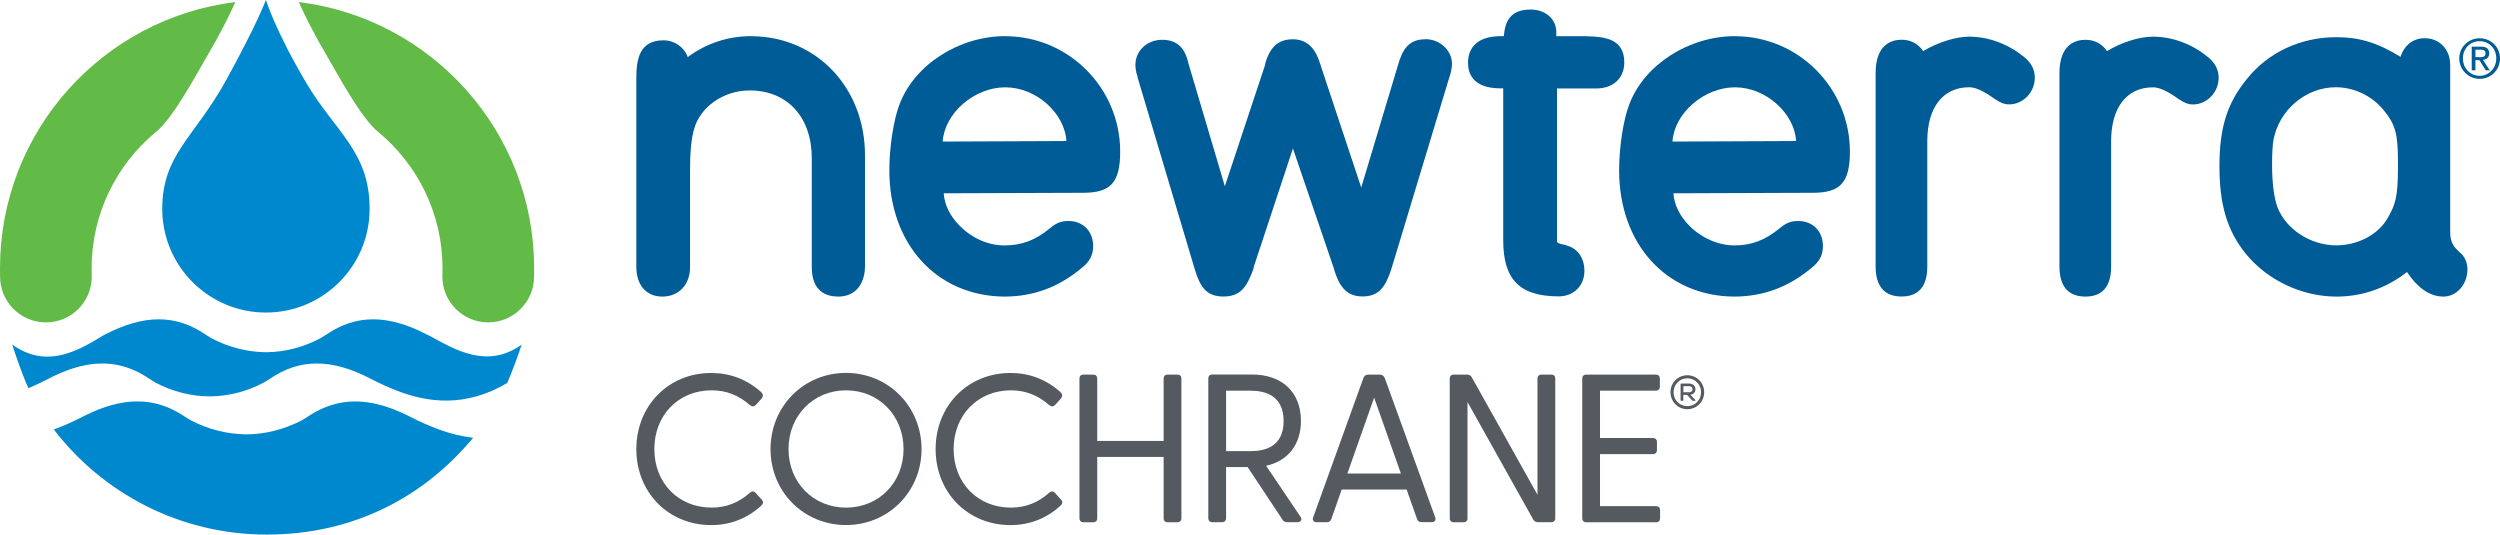 <?xml version="1.0" encoding="UTF-8"?>
<svg id="Layer_1" data-name="Layer 1" xmlns="http://www.w3.org/2000/svg" viewBox="0 0 342.98 73.34">
  <defs>
    <style>
      .cls-1 {
        fill: #005c97;
      }

      .cls-2 {
        fill: #0088ce;
      }

      .cls-3 {
        fill: #62bb46;
      }

      .cls-4 {
        fill: #545a5f;
      }
    </style>
  </defs>
  <g>
    <path class="cls-4" d="m103.66,67.6c-.25-.24-.51-.24-.8.02-1.54,1.36-3.25,2.02-5.23,2.02-4.56,0-7.86-3.38-7.86-8.03s3.31-8.06,7.86-8.06c1.98,0,3.7.66,5.24,2.02.31.25.57.24.83-.02l.8-.89c.35-.44.03-.76-.1-.89-1.95-1.73-4.25-2.6-6.83-2.6-5.86,0-10.27,4.49-10.27,10.45s4.42,10.42,10.27,10.42c2.6,0,4.9-.89,6.84-2.64.14-.14.48-.48.09-.86l-.83-.92Z"/>
    <path class="cls-4" d="m116.07,51.16c-5.81,0-10.36,4.59-10.36,10.45s4.55,10.42,10.36,10.42,10.36-4.58,10.36-10.42-4.55-10.45-10.36-10.45Zm0,18.48c-4.5,0-7.89-3.45-7.89-8.03s3.39-8.06,7.89-8.06,7.89,3.47,7.89,8.06-3.39,8.03-7.89,8.03Z"/>
    <path class="cls-4" d="m144.72,67.6c-.25-.24-.51-.24-.8.02-1.54,1.36-3.25,2.02-5.23,2.02-4.56,0-7.86-3.38-7.86-8.03s3.31-8.06,7.86-8.06c1.98,0,3.7.66,5.24,2.02.32.25.57.24.83-.02l.8-.89c.35-.44.03-.76-.1-.89-1.95-1.73-4.25-2.6-6.83-2.6-5.86,0-10.27,4.49-10.27,10.45s4.42,10.42,10.27,10.42c2.6,0,4.9-.89,6.84-2.64.14-.14.48-.48.09-.86l-.83-.92Z"/>
    <path class="cls-4" d="m161.53,51.39h-1.34c-.34,0-.55.21-.55.55v8.55h-9.11v-8.55c0-.34-.21-.55-.55-.55h-1.34c-.34,0-.55.21-.55.55v19.16c0,.34.21.55.55.55h1.34c.34,0,.55-.21.55-.55v-8.41h9.11v8.41c0,.34.21.55.55.55h1.34c.34,0,.55-.21.55-.55v-19.16c0-.34-.21-.55-.55-.55Z"/>
    <path class="cls-4" d="m173.7,63.9c3-.65,4.78-2.93,4.78-6.15,0-3.93-2.57-6.37-6.71-6.37h-5.45c-.34,0-.55.21-.55.55v19.16c0,.34.21.55.55.55h1.34c.34,0,.55-.21.55-.55v-7.01h2.96l4.77,7.2c.14.24.35.36.64.36h1.43c.23,0,.4-.08.48-.22.06-.1.09-.27-.07-.52l-4.72-7Zm-5.49-2.02v-8.28h3.39c2.05,0,4.5.72,4.5,4.16s-2.45,4.13-4.5,4.13h-3.39Z"/>
    <path class="cls-4" d="m189.94,51.83c-.1-.28-.35-.44-.65-.44h-1.57c-.31,0-.55.16-.66.44l-6.9,19.13c-.08.19-.07.37.02.49.06.09.18.19.44.19h1.4c.33,0,.53-.14.63-.44l1.42-4.04h8.91l1.42,4.03c.1.3.29.44.6.44h1.43c.25,0,.38-.11.44-.19.09-.13.09-.3.02-.49l-6.93-19.14Zm-5.09,13.13l3.67-10.41,3.67,10.41h-7.33Z"/>
    <path class="cls-4" d="m212.82,51.39h-1.34c-.34,0-.55.21-.55.55v15.94l-9.02-16.13c-.14-.24-.35-.36-.64-.36h-1.83c-.34,0-.55.21-.55.55v19.16c0,.34.21.55.55.55h1.34c.34,0,.55-.21.55-.55v-15.94l9.02,16.12h0c.14.24.35.36.64.36h1.83c.34,0,.55-.21.55-.55v-19.16c0-.34-.21-.55-.55-.55Z"/>
    <path class="cls-4" d="m227.2,69.44h-7.69v-7.14h7.26c.34,0,.55-.21.55-.55v-1.11c0-.34-.21-.55-.55-.55h-7.26v-6.49h7.66c.34,0,.55-.21.55-.55v-1.11c0-.34-.21-.55-.55-.55h-9.55c-.34,0-.55.21-.55.55v19.16c0,.34.21.55.55.55h9.58c.34,0,.55-.21.55-.55v-1.11c0-.34-.21-.55-.55-.55Z"/>
    <path class="cls-4" d="m231.49,51.48c-1.3,0-2.31,1.04-2.31,2.33s1.02,2.33,2.31,2.33,2.31-1.04,2.31-2.33-1.02-2.33-2.31-2.33Zm0,4.24c-1.08,0-1.89-.85-1.89-1.91s.82-1.91,1.89-1.91,1.88.85,1.88,1.91-.81,1.91-1.88,1.91Z"/>
    <path class="cls-4" d="m231.91,54.16c.43-.07.69-.34.69-.75,0-.49-.35-.79-.91-.79h-1.06s-.07.03-.07.07v2.23s.03.07.07.07h.24s.07-.03.07-.07v-.75h.51l.71.77s.05.05.09.05h.3c.07,0,.09-.05.05-.1l-.7-.74Zm-.96-.34v-.84h.77c.34,0,.48.17.48.43,0,.22-.14.41-.48.41h-.77Z"/>
  </g>
  <g>
    <g>
      <g>
        <path class="cls-2" d="m58.86,46.04c-.09-.05-.19-.09-.28-.14-5.37-2.79-9.72-2.79-13.81,0-.26.17-.53.34-.8.5-2.43,1.29-4.96,1.89-7.37,1.92h-.23c-2.41-.04-4.94-.64-7.37-1.92-.28-.16-.54-.33-.8-.5-4.09-2.79-8.44-2.79-13.81,0-.03.02-.07.03-.11.05-3.86,2.37-7.96,4.62-12.61,1.32.49,1.54,1.55,4.55,2.23,5.99.95-.4,1.87-.85,2.75-1.3,3.6-1.87,6.74-2.48,9.65-1.85,1.43.32,2.82.92,4.17,1.85.26.17.53.34.8.5,2.43,1.29,4.96,1.89,7.37,1.92h.23c2.41-.03,4.94-.63,7.37-1.92.28-.16.54-.33.8-.5,4.09-2.79,8.44-2.79,13.81,0,1.11.57,2.27,1.12,3.48,1.59,4.43,1.73,9.55,2.36,15.26-1.01.55-1.23,1.56-3.95,1.97-5.25-4.78,3.38-9.14.67-12.7-1.26Z"/>
        <path class="cls-2" d="m51.72,55.44c-3.48-.82-6.56-.25-9.51,1.73-.26.17-.53.34-.81.5-2.47,1.28-5.04,1.89-7.49,1.92h-.24c-2.45-.04-5.02-.64-7.49-1.92-.28-.16-.55-.33-.81-.5-1.3-.88-2.63-1.48-4.01-1.81-3.02-.71-6.27-.11-10.02,1.81-1.25.64-2.57,1.25-3.96,1.75,6.73,8.77,17.31,14.42,29.22,14.42s21.56-5.16,28.31-13.28c-3.16-.36-6.05-1.56-8.65-2.89-1.59-.82-3.09-1.39-4.53-1.73Z"/>
        <path class="cls-2" d="m36.48,42.88c7.86,0,14.23-6.37,14.23-14.23s-4.72-10.56-8.69-17.27c-4.27-7.21-5.54-11.39-5.54-11.39,0,0-1.1,3.09-5.49,11.07-4.3,7.8-8.73,10.12-8.73,17.59,0,7.86,6.37,14.23,14.23,14.23Z"/>
      </g>
      <g>
        <path class="cls-3" d="m0,36.8c0,.33.01,1.09.01,1.14,0,3.47,2.81,6.29,6.29,6.29s6.29-2.82,6.29-6.29c0-.12-.02-.88-.02-1.14,0-7.5,3.43-14.22,8.79-18.67,2.41-1.9,5.83-8.37,6.93-10.22,1.92-3.24,3.19-5.82,4-7.63C14.1,2.52,0,18,0,36.8Z"/>
        <path class="cls-3" d="m40.99.28c.81,1.81,2.08,4.39,4,7.63,1.1,1.85,4.52,8.32,6.93,10.22,5.36,4.45,8.79,11.17,8.79,18.67,0,.25-.02,1.01-.02,1.14,0,3.47,2.82,6.29,6.29,6.29s6.29-2.82,6.29-6.29c0-.05.01-.8.01-1.14C73.28,18,59.18,2.52,40.99.28Z"/>
      </g>
    </g>
    <g>
      <path class="cls-1" d="m103.06,4.96c-3.19,0-6.12.97-8.71,2.87-.48-1.35-1.8-2.3-3.33-2.3-3.28,0-3.72,2.6-3.72,5.15v25.93c0,2.52,1.37,4.08,3.58,4.08s3.79-1.61,3.79-4.01v-13.25c0-2.59.17-4.39.54-5.68.84-3.09,4.05-5.34,7.63-5.34,5.18,0,8.53,3.65,8.53,9.31v14.96c0,3.31,1.99,4.01,3.65,4.01,2.25,0,3.65-1.62,3.65-4.22v-15.17c0-9.31-6.71-16.33-15.62-16.33Z"/>
      <path class="cls-1" d="m137.91,4.96c-6.35,0-12.44,3.92-14.49,9.32-.82,2.08-1.41,5.9-1.41,9.08,0,10.13,6.48,17.25,15.76,17.33h0c3.98,0,7.45-1.28,10.58-3.89,1.15-.9,1.62-1.78,1.62-3.04,0-2.03-1.39-3.44-3.37-3.44-1.02,0-1.64.24-2.55.99-1.96,1.63-3.87,2.36-6.21,2.36s-4.54-1.02-6.21-2.72c-1.31-1.33-2.06-2.88-2.16-4.43l19.13-.07c3.8,0,5.08-1.43,5.08-5.65,0-8.73-7.07-15.83-15.76-15.83Zm7.9,14.39l-16.09.07h-.39c.25-3.87,4.3-7.44,8.59-7.44s8.16,3.6,8.38,7.36c-.13,0-.28,0-.47,0Z"/>
      <path class="cls-1" d="m195.53,5.39c-2.28,0-3.13,1.39-3.76,3.62l-5.02,16.72-5.53-16.65c-.02-.15-.07-.25-.12-.36-.68-2.24-1.9-3.33-3.74-3.33s-3.01.91-3.69,3.03l-.04.13h0c-.03.11-.06.21-.06.33l-5.53,16.67-5.01-16.9-.06-.26c-.52-2-1.65-2.93-3.55-2.93-2.05,0-3.65,1.51-3.65,3.44,0,.2.02.88.29,1.59v.1l7.87,26.41c.71,2.33,1.57,3.68,3.9,3.68s3.19-1.25,4.1-3.7l.1-.44,5.35-16.17,5.49,16.08c.03.12.07.2.09.24.01.03.02.09.04.18l.03.12c.68,2.17,1.6,3.68,3.9,3.68s3.18-1.38,3.97-3.82l7.9-26.12.15-.47c.16-.58.25-1.08.25-1.52,0-1.83-1.67-3.37-3.65-3.37Z"/>
      <path class="cls-1" d="m217.76,4.97h-4.25v-.78s-.01-.09-.01-.09c-.19-1.74-1.7-2.79-3.51-2.79-2.75,0-3.5,1.56-3.68,3.65h-.4c-3.92,0-4.51,2.29-4.51,3.65s.58,3.51,4.44,3.51h.28c.06,0,.07,0,.11,0v20.83c0,5.41,2.25,7.71,7.65,7.71,1.74,0,3.49-1.21,3.49-3.51,0-1.73-.91-3.05-2.39-3.46l-.31-.11c-.52-.09-.86-.15-1.06-.4,0-.13,0-.25,0-.38V12.14s-.01,0,0,0h5.36c2.35,0,3.87-1.41,3.87-3.58,0-3.2-2.62-3.53-5.09-3.58Z"/>
      <path class="cls-1" d="m238.03,4.96c-6.34,0-12.44,3.92-14.49,9.32-.82,2.08-1.41,5.9-1.41,9.08,0,10.13,6.48,17.25,15.75,17.33h0c3.98,0,7.45-1.28,10.59-3.89,1.15-.9,1.62-1.78,1.62-3.04,0-2.03-1.38-3.44-3.37-3.44-1.02,0-1.64.24-2.56.99-1.96,1.63-3.87,2.36-6.21,2.36-2.21,0-4.54-1.02-6.21-2.72-1.3-1.33-2.06-2.88-2.16-4.43l19.13-.07c3.8,0,5.08-1.43,5.08-5.65,0-8.73-7.07-15.83-15.76-15.83Zm7.9,14.39l-16.09.07h-.39c.25-3.87,4.3-7.44,8.58-7.44s8.16,3.6,8.38,7.36c-.13,0-.28,0-.47,0Z"/>
      <path class="cls-1" d="m277.55,7.72c-2.1-1.71-4.79-2.69-7.39-2.69-1.85,0-4.32.78-6.32,1.98-.65-.99-1.71-1.56-2.94-1.56-1.34,0-3.58.59-3.58,4.58v26.5c0,2.76,1.21,4.15,3.58,4.15,3.51,0,3.51-3.23,3.51-4.29v-17.03c0-4.63,2.15-7.39,5.75-7.39.85,0,2,.52,3.45,1.57.78.5,1.26.78,2.04.78,1.9,0,3.51-1.67,3.51-3.65,0-1.18-.52-2.12-1.6-2.96Z"/>
      <path class="cls-1" d="m302.77,7.72c-2.1-1.71-4.79-2.69-7.39-2.69-1.88,0-4.29.76-6.32,1.98-.65-.99-1.71-1.55-2.94-1.55-1.34,0-3.58.59-3.58,4.58v26.5c0,2.76,1.21,4.15,3.58,4.15,3.51,0,3.51-3.23,3.51-4.29v-17.03c0-4.63,2.15-7.39,5.75-7.39.85,0,2,.52,3.45,1.57.78.5,1.26.78,2.04.78,1.9,0,3.51-1.67,3.51-3.65,0-1.18-.52-2.12-1.6-2.96Z"/>
      <path class="cls-1" d="m337.15,34.32c-.78-.72-1-1.5-1-2.49V8.9c0-2.12-1.48-3.66-3.51-3.66-1.55,0-2.8.96-3.31,2.56h0c-3.09-1.92-5.64-2.7-8.79-2.7-4.91,0-9.39,2.09-12.29,5.74-2.7,3.31-3.76,6.66-3.76,11.95s1.05,8.85,3.61,12.02c2.95,3.63,7.71,5.88,12.43,5.88,3.56,0,6.82-1.14,9.69-3.37,1.36,2.05,3.04,3.37,4.99,3.37,1.82,0,3.3-1.67,3.3-3.72,0-.98-.38-1.82-1.08-2.37l-.27-.27Zm-8.17-11.47c0,4.14-.31,5.21-1.51,7.24-1.34,2.17-4.07,3.57-6.95,3.57-3.54,0-6.94-2.22-8.08-5.27-.47-1.28-.73-3.35-.73-5.83,0-1.48.07-2.69.2-3.4.78-4.1,4.45-7.19,8.54-7.19,2.52,0,4.99,1.18,6.59,3.17,1.57,1.9,1.94,3.21,1.94,6.99v.71Z"/>
      <path class="cls-1" d="m341.5,7.33c0-.62-.36-.93-1.14-.93h-1.26v3.25h.51v-1.4h.54l.88,1.4h.54l-.93-1.44c.48-.05.86-.3.86-.89Zm-1.36.51h-.53v-1.03h.67c.34,0,.71.07.71.5,0,.51-.41.54-.86.54Z"/>
      <path class="cls-1" d="m340.19,5.25c-1.53,0-2.8,1.2-2.8,2.77s1.28,2.8,2.8,2.8,2.79-1.2,2.79-2.8-1.27-2.77-2.79-2.77Zm0,5.15c-1.3,0-2.3-1.03-2.3-2.39s1-2.36,2.3-2.36,2.28,1.03,2.28,2.36-1,2.39-2.28,2.39Z"/>
    </g>
  </g>
</svg>